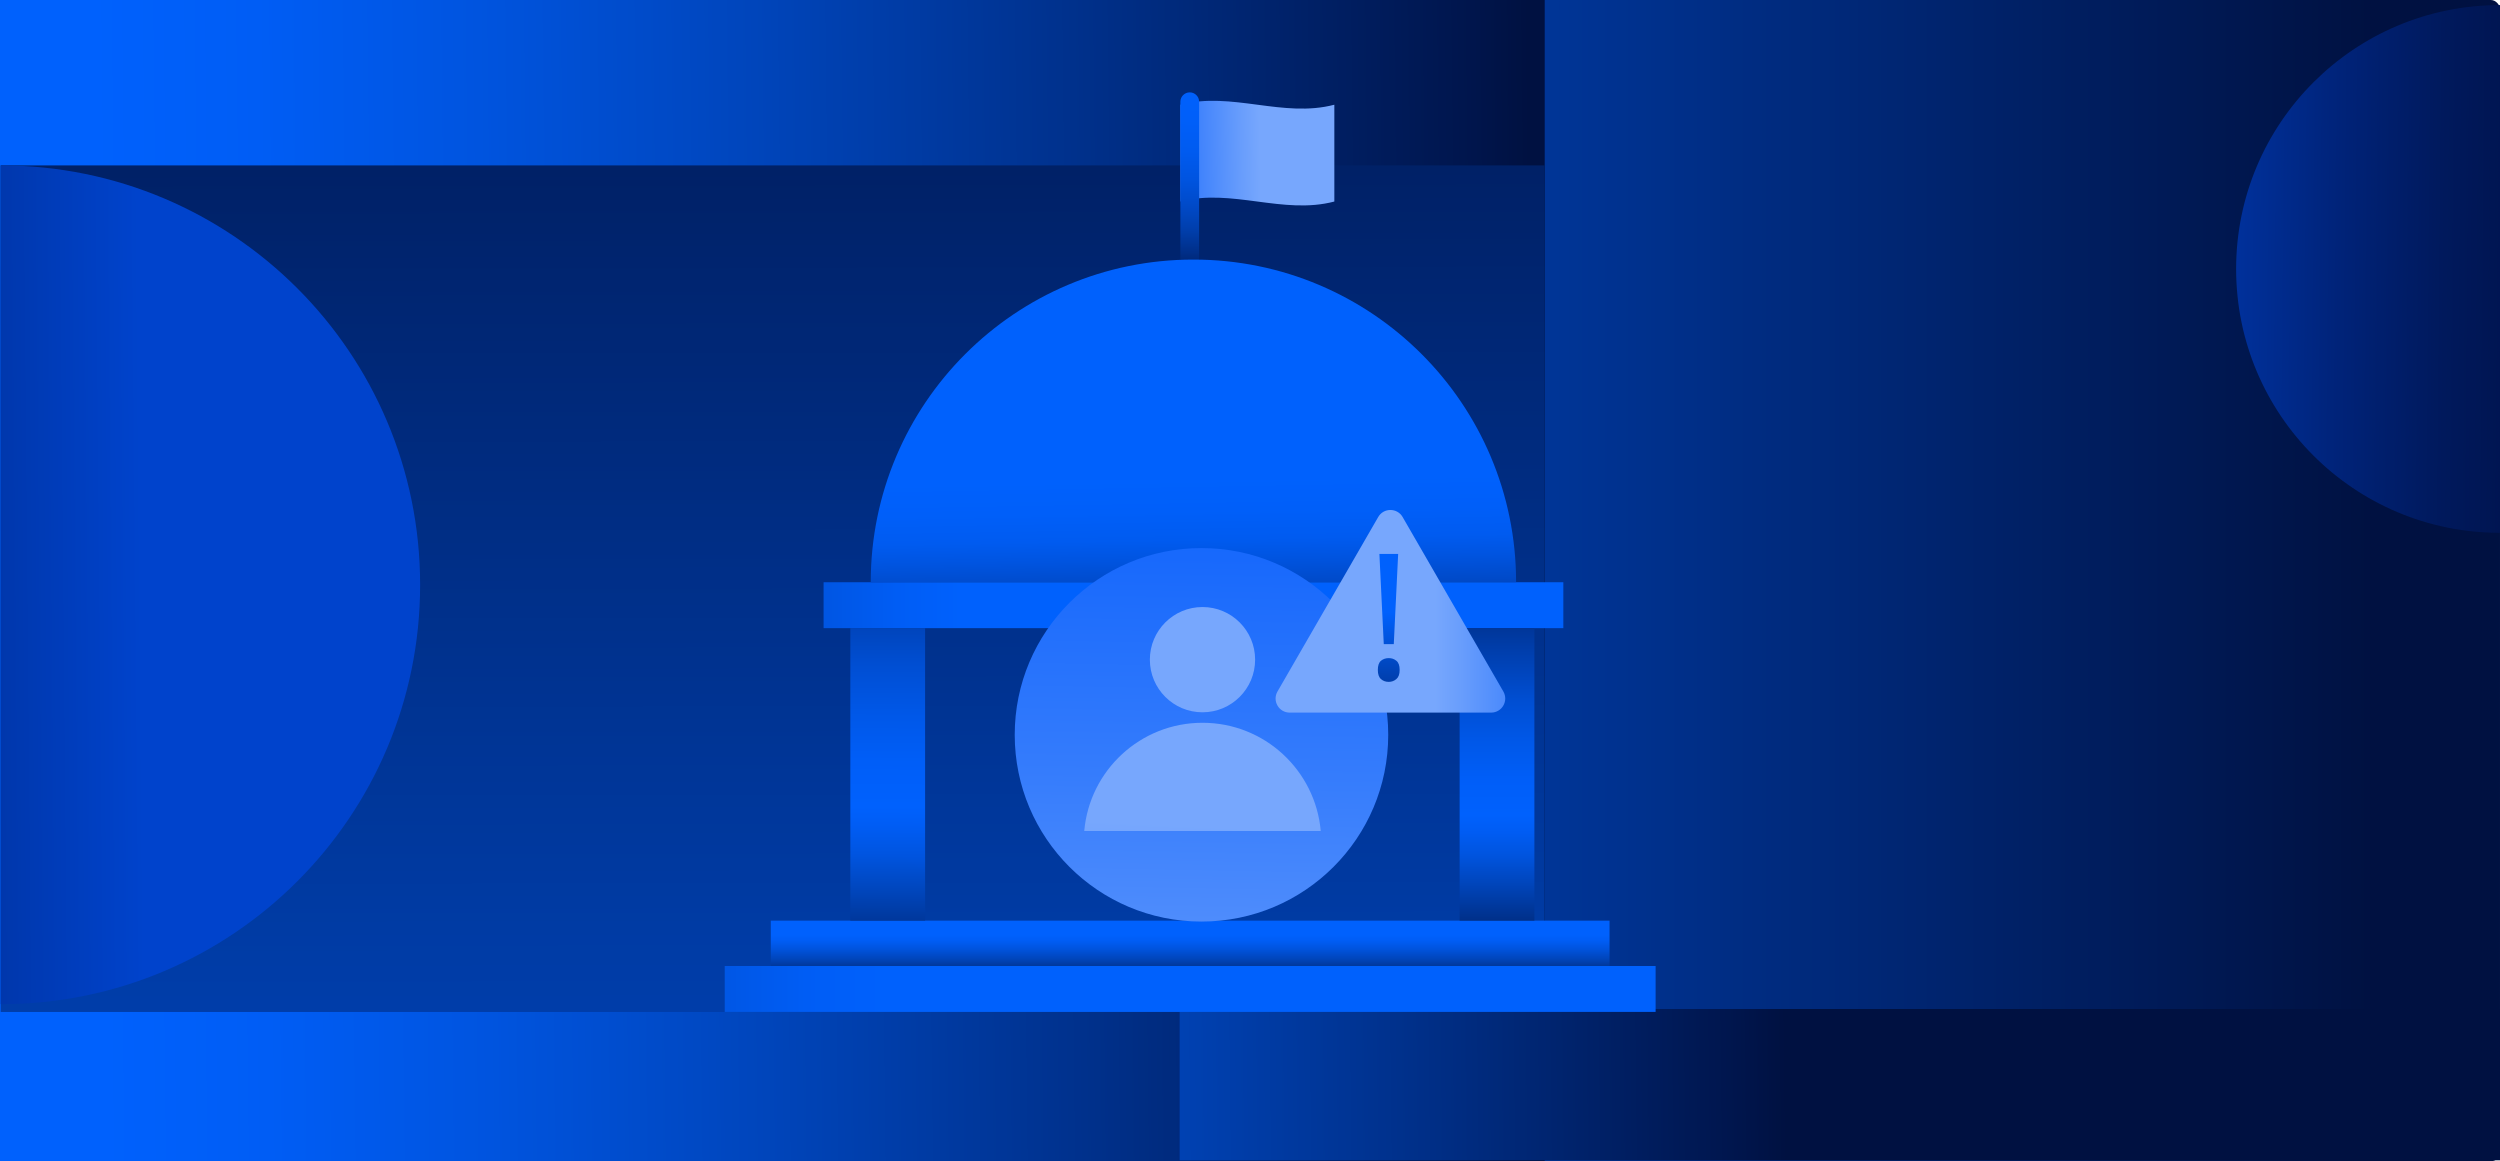 <?xml version="1.0" encoding="UTF-8"?><svg id="Layer_2" xmlns="http://www.w3.org/2000/svg" xmlns:xlink="http://www.w3.org/1999/xlink" viewBox="0 0 319.67 148.49"><defs><style>.cls-1{fill:url(#linear-gradient-8);}.cls-2{fill:url(#linear-gradient-7);}.cls-3{fill:url(#linear-gradient-5);}.cls-4{fill:url(#linear-gradient-6);}.cls-5{fill:url(#linear-gradient-9);}.cls-6{fill:url(#linear-gradient-4);}.cls-7{fill:url(#linear-gradient-3);}.cls-8{fill:url(#linear-gradient-2);}.cls-9{fill:url(#linear-gradient);}.cls-10{fill:url(#linear-gradient-10);}.cls-11{fill:url(#linear-gradient-11);}.cls-12{fill:url(#linear-gradient-12);}.cls-13{fill:url(#linear-gradient-13);}.cls-14{fill:url(#linear-gradient-19);}.cls-15{fill:url(#linear-gradient-14);}.cls-16{fill:url(#linear-gradient-15);}.cls-17{fill:url(#linear-gradient-16);}.cls-18{fill:url(#linear-gradient-17);}.cls-19{fill:url(#linear-gradient-18);}</style><linearGradient id="linear-gradient" x1="0" y1="74.24" x2="319.67" y2="74.24" gradientUnits="userSpaceOnUse"><stop offset=".24" stop-color="#0061fd"/><stop offset=".61" stop-color="#003699"/><stop offset=".95" stop-color="#001141"/></linearGradient><linearGradient id="linear-gradient-2" x1="-453.99" y1="80.37" x2="252.73" y2="72.54" gradientUnits="userSpaceOnUse"><stop offset=".66" stop-color="#0061fd"/><stop offset=".69" stop-color="#005df5"/><stop offset=".73" stop-color="#0054df"/><stop offset=".78" stop-color="#0045bb"/><stop offset=".84" stop-color="#00308a"/><stop offset=".91" stop-color="#00154c"/><stop offset=".92" stop-color="#001141"/></linearGradient><linearGradient id="linear-gradient-3" x1="99.48" y1="502.71" x2="98.59" y2="-62.22" gradientUnits="userSpaceOnUse"><stop offset=".24" stop-color="#0061fd"/><stop offset=".32" stop-color="#005ef7"/><stop offset=".43" stop-color="#0057e6"/><stop offset=".55" stop-color="#004bca"/><stop offset=".68" stop-color="#003ba4"/><stop offset=".82" stop-color="#002673"/><stop offset=".95" stop-color="#001141"/></linearGradient><linearGradient id="linear-gradient-4" x1="-323.46" y1="144.89" x2="276.39" y2="138.24" xlink:href="#linear-gradient-2"/><linearGradient id="linear-gradient-5" x1="-985.22" y1="1091.86" x2="-983.49" y2="1284.57" gradientTransform="translate(-892.98 1018.51) rotate(90) scale(1 -1)" gradientUnits="userSpaceOnUse"><stop offset=".36" stop-color="#0043cc"/><stop offset=".44" stop-color="#0033a1"/><stop offset=".52" stop-color="#002379"/><stop offset=".59" stop-color="#00195c"/><stop offset=".66" stop-color="#00124a"/><stop offset=".71" stop-color="#001044"/></linearGradient><linearGradient id="linear-gradient-6" x1="-944.89" y1="4371.92" x2="-942.13" y2="4678.26" gradientTransform="translate(4500.25 1018.51) rotate(90)" xlink:href="#linear-gradient-5"/><linearGradient id="linear-gradient-7" x1="176.85" y1="19.24" x2="146.61" y2="19.87" gradientUnits="userSpaceOnUse"><stop offset=".52" stop-color="#77a7fd"/><stop offset=".6" stop-color="#689dfc"/><stop offset=".77" stop-color="#4284fc"/><stop offset=".96" stop-color="#0e62fc"/></linearGradient><linearGradient id="linear-gradient-8" x1="152.27" y1="5.64" x2="152.02" y2="38.29" gradientUnits="userSpaceOnUse"><stop offset=".14" stop-color="#0061fd"/><stop offset=".3" stop-color="#005ff9"/><stop offset=".42" stop-color="#005bf0"/><stop offset=".53" stop-color="#0054e0"/><stop offset=".63" stop-color="#004ac9"/><stop offset=".73" stop-color="#003eab"/><stop offset=".82" stop-color="#002e87"/><stop offset=".91" stop-color="#001c5c"/><stop offset=".96" stop-color="#001141"/></linearGradient><linearGradient id="linear-gradient-9" x1="165.43" y1="77.39" x2="50.28" y2="77.39" gradientUnits="userSpaceOnUse"><stop offset=".37" stop-color="#0061fd"/><stop offset=".44" stop-color="#005df5"/><stop offset=".54" stop-color="#0054df"/><stop offset=".67" stop-color="#0045bb"/><stop offset=".81" stop-color="#00308a"/><stop offset=".97" stop-color="#00154c"/><stop offset="1" stop-color="#001141"/></linearGradient><linearGradient id="linear-gradient-10" x1="152.19" y1="115.79" x2="152.19" y2="125.97" xlink:href="#linear-gradient-9"/><linearGradient id="linear-gradient-11" x1="166.76" y1="126.46" x2="21.86" y2="126.46" xlink:href="#linear-gradient-9"/><linearGradient id="linear-gradient-12" x1="113.61" y1="72.84" x2="113.38" y2="130.04" gradientUnits="userSpaceOnUse"><stop offset="0" stop-color="#003596"/><stop offset=".09" stop-color="#0040b1"/><stop offset=".21" stop-color="#004ed2"/><stop offset=".33" stop-color="#0058e9"/><stop offset=".43" stop-color="#005ef8"/><stop offset=".53" stop-color="#0061fd"/><stop offset=".57" stop-color="#005df5"/><stop offset=".64" stop-color="#0054df"/><stop offset=".72" stop-color="#0045bb"/><stop offset=".82" stop-color="#00308a"/><stop offset=".93" stop-color="#00154c"/><stop offset=".94" stop-color="#001141"/></linearGradient><linearGradient id="linear-gradient-13" x1="191.42" y1="79.82" x2="191.42" y2="125.91" xlink:href="#linear-gradient-12"/><linearGradient id="linear-gradient-14" x1="151.9" y1="33.92" x2="152.8" y2="85.46" gradientUnits="userSpaceOnUse"><stop offset=".53" stop-color="#0061fd"/><stop offset=".61" stop-color="#005ff9"/><stop offset=".68" stop-color="#005bf0"/><stop offset=".73" stop-color="#0054e0"/><stop offset=".79" stop-color="#004ac9"/><stop offset=".84" stop-color="#003eab"/><stop offset=".89" stop-color="#002e87"/><stop offset=".93" stop-color="#001c5c"/><stop offset=".96" stop-color="#001141"/></linearGradient><linearGradient id="linear-gradient-15" x1="152.41" y1="158.62" x2="154.35" y2="55.9" gradientUnits="userSpaceOnUse"><stop offset=".11" stop-color="#77a7fd"/><stop offset=".24" stop-color="#649afc"/><stop offset=".58" stop-color="#357cfc"/><stop offset=".85" stop-color="#1869fc"/><stop offset="1" stop-color="#0e62fc"/></linearGradient><linearGradient id="linear-gradient-16" x1="154.13" y1="76.48" x2="150.43" y2="154.95" gradientUnits="userSpaceOnUse"><stop offset=".37" stop-color="#77a7fd"/><stop offset=".51" stop-color="#659bfc"/><stop offset=".77" stop-color="#387efc"/><stop offset="1" stop-color="#0e62fc"/></linearGradient><linearGradient id="linear-gradient-17" x1="155.16" y1="76.52" x2="151.46" y2="155" xlink:href="#linear-gradient-16"/><linearGradient id="linear-gradient-18" x1="161.52" y1="78.16" x2="203.86" y2="78.16" xlink:href="#linear-gradient-7"/><linearGradient id="linear-gradient-19" x1="177.94" y1="71.18" x2="176.8" y2="100.81" xlink:href="#linear-gradient"/></defs><g id="Whitepaper"><rect class="cls-9" width="319.67" height="148.49" rx="1.17" ry="1.17"/><rect class="cls-8" width="197.52" height="148.49"/><rect class="cls-7" x=".09" y="21.15" width="197.42" height="108.25"/><rect class="cls-6" x="150.84" y="129.02" width="168.83" height="19.35"/><path class="cls-3" d="M319.67.65c-18.63,0-33.74,15.1-33.74,33.74s15.1,33.74,33.74,33.74V.65Z"/><path class="cls-4" d="M.09,21.15c29.62,0,53.63,24.01,53.63,53.63S29.71,128.4.09,128.4V21.15Z"/><path class="cls-2" d="M170.62,25.77c-6.56,1.73-13.13-1.73-19.69,0,0-4.13,0-8.26,0-12.38,6.56-1.73,13.13,1.73,19.69,0v12.38Z"/><path class="cls-1" d="M152.13,11.81h0c.66,0,1.2.54,1.2,1.2v20.34h-2.4V13.01c0-.66.54-1.2,1.2-1.2Z"/><rect class="cls-5" x="105.31" y="74.45" width="94.59" height="5.87"/><rect class="cls-10" x="98.56" y="117.72" width="107.25" height="5.87"/><rect class="cls-11" x="92.67" y="123.52" width="119.03" height="5.87"/><rect class="cls-12" x="108.73" y="80.31" width="9.56" height="37.41"/><rect class="cls-13" x="186.64" y="80.31" width="9.56" height="37.41"/><path class="cls-15" d="M193.86,74.44c0-22.78-18.47-41.25-41.26-41.25s-41.25,18.47-41.26,41.25h82.51Z"/><circle class="cls-16" cx="153.63" cy="93.96" r="23.88"/><circle class="cls-17" cx="153.76" cy="84.35" r="6.73"/><path class="cls-18" d="M168.88,106.26c-.68-7.75-7.19-13.84-15.12-13.84s-14.44,6.08-15.12,13.84h30.24Z"/><path class="cls-19" d="M176.23,66.11l-12.88,22.31c-.69,1.2.17,2.7,1.56,2.7h25.76c1.39,0,2.25-1.5,1.56-2.7l-12.88-22.31c-.69-1.2-2.43-1.2-3.12,0Z"/><path class="cls-14" d="M177.57,87.19c-.39,0-.72-.12-.99-.36-.27-.24-.4-.63-.4-1.17s.13-.94.4-1.17c.27-.22.6-.34.99-.34s.7.11.98.34c.28.22.42.61.42,1.17s-.14.93-.42,1.17c-.28.24-.6.36-.98.36ZM176.94,82.36l-.56-11.53h2.4l-.56,11.53h-1.28Z"/></g></svg>